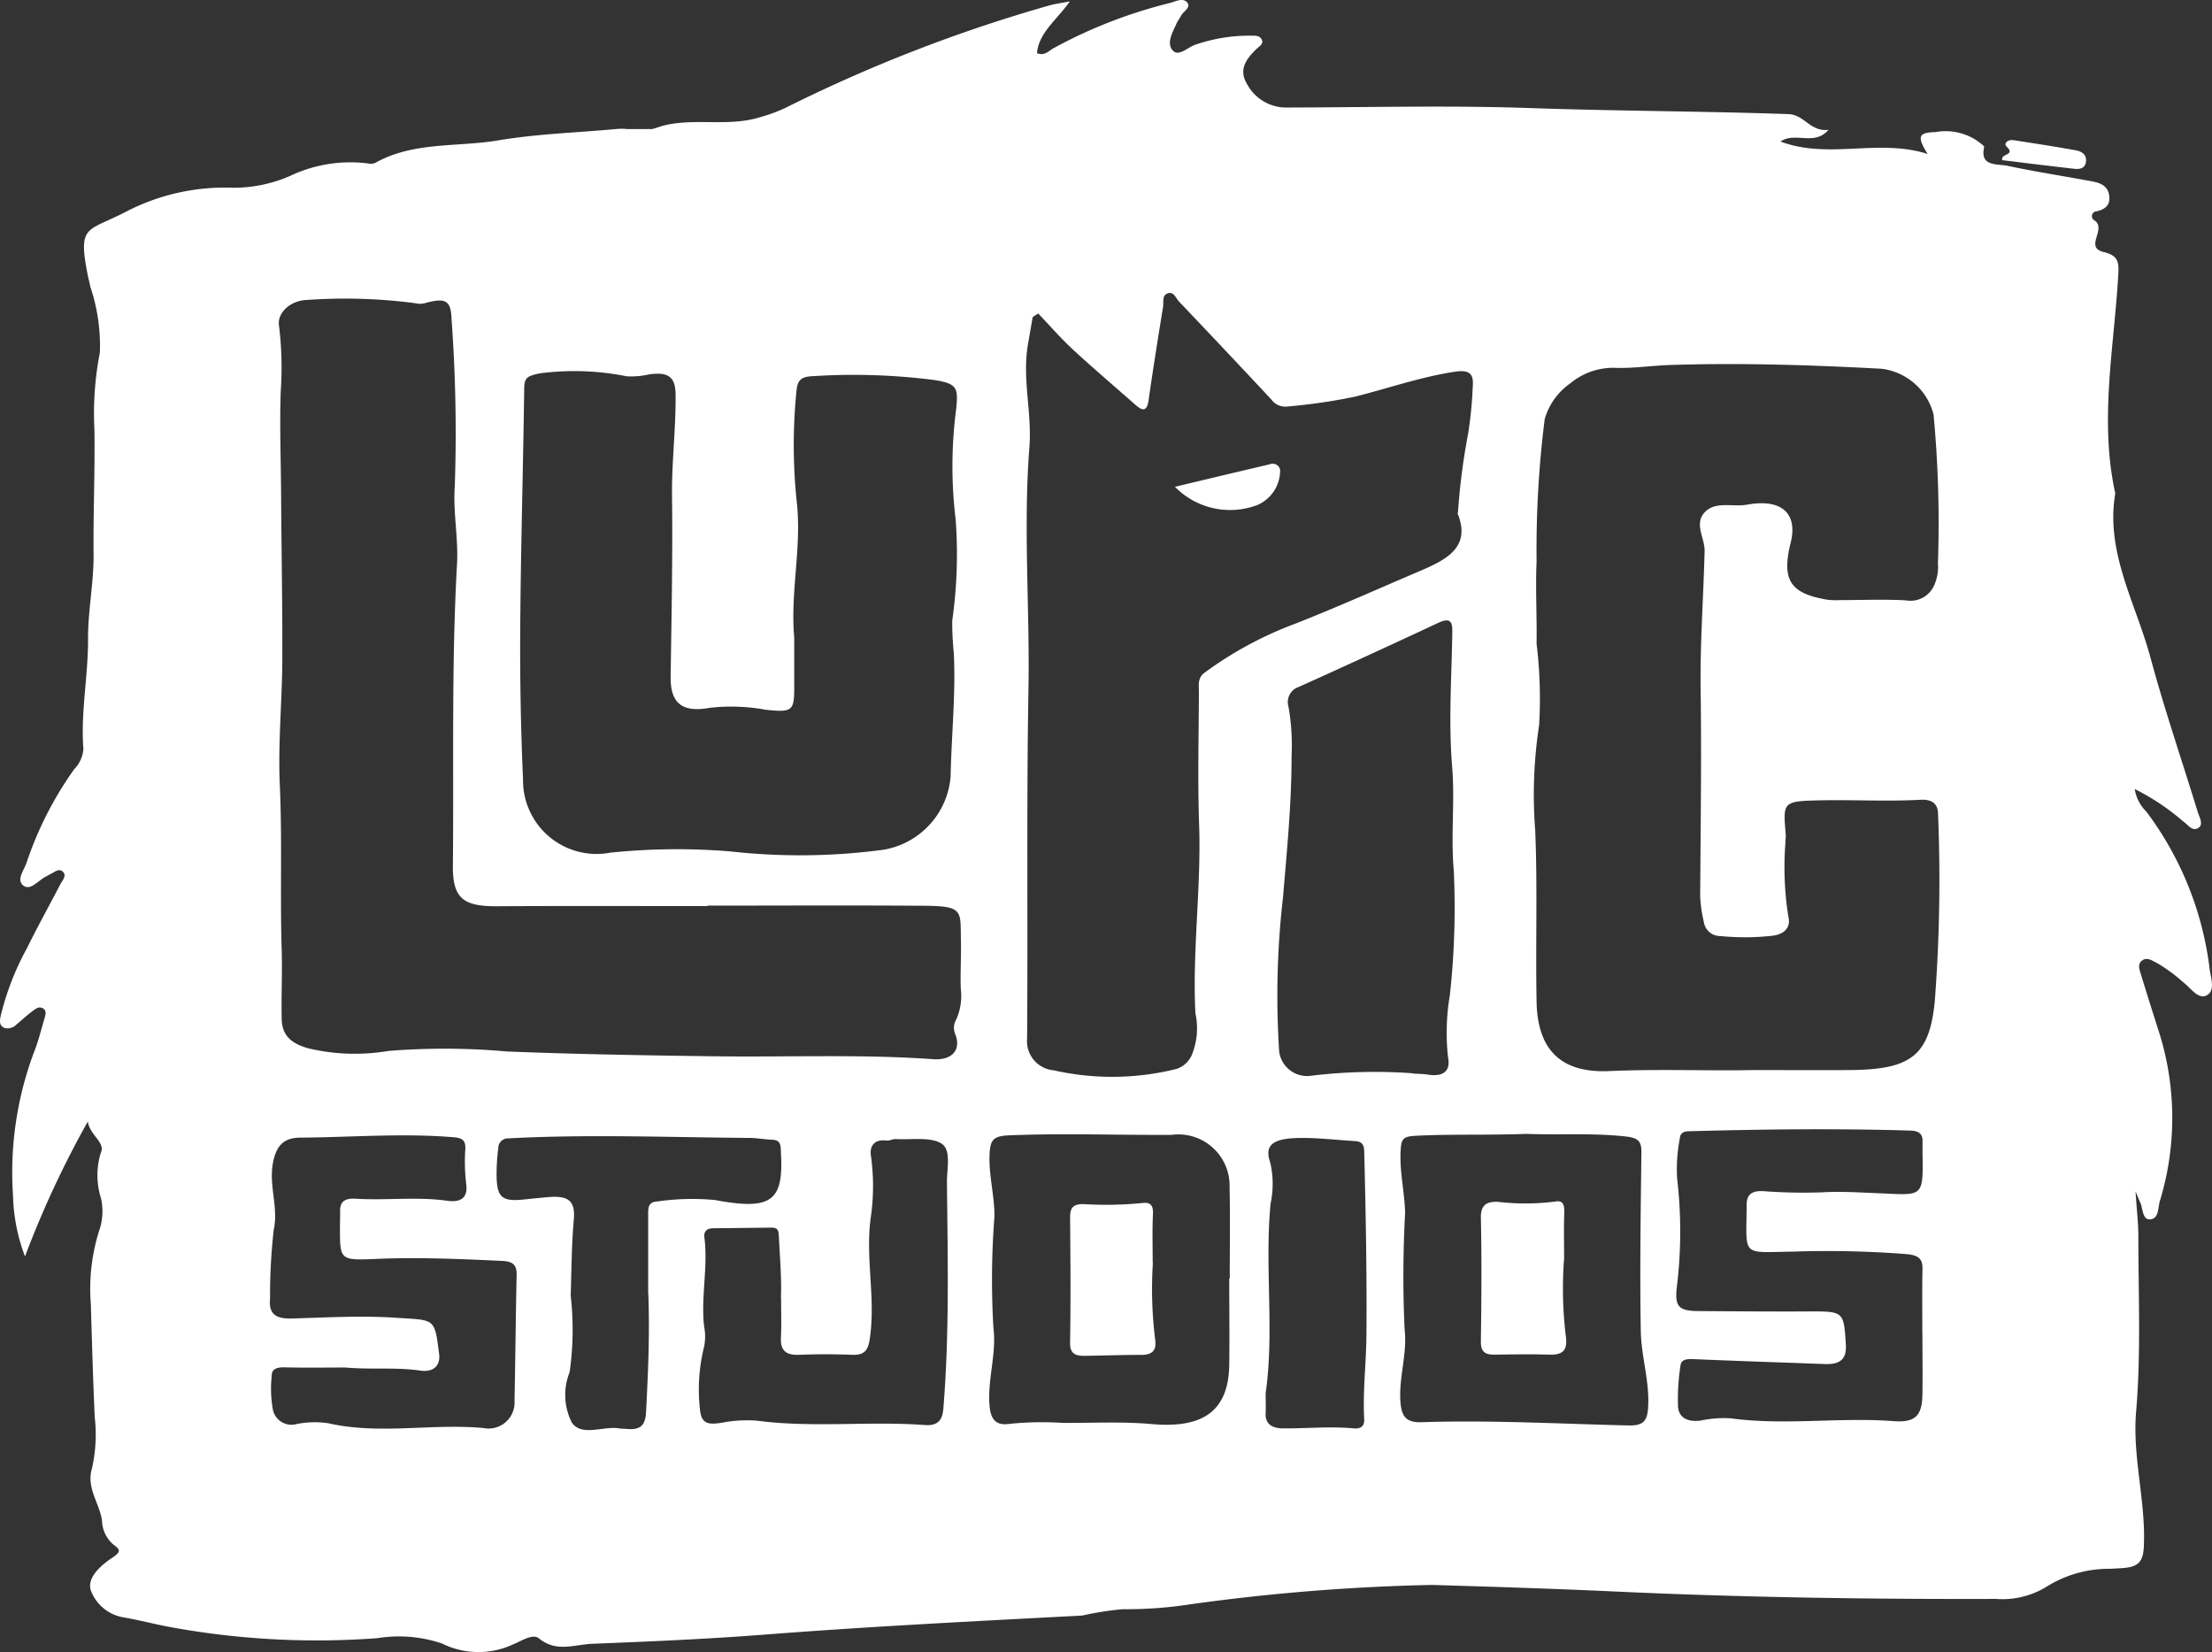 <svg xmlns="http://www.w3.org/2000/svg" xmlns:xlink="http://www.w3.org/1999/xlink" viewBox="0 0 983.25 734.4"><rect x="0" y="0" width="983.25" height="734.4" fill="#333333" stroke="none"/><defs><style>.cls-1{fill:none;}.cls-2{clip-path:url(#clip-path);}.cls-3{fill:#fff;}</style><clipPath id="clip-path" transform="translate(-0.1 0.01)"><rect class="cls-1" width="983.33" height="734.31"/></clipPath></defs><g id="Layer_2" data-name="Layer 2"><g id="Layer_1-2" data-name="Layer 1"><g class="cls-2"><g id="Group_1" data-name="Group 1"><path id="Path_5" data-name="Path 5" class="cls-3" d="M39.27,498.26a435.31,435.31,0,0,0-28.05,60.2,81.31,81.31,0,0,1-5.33-27,152.19,152.19,0,0,1,10-65.56c1.59-4.34,2.68-8.84,4-13.28.41-1.47,1-3.24-.48-4.29-2-1.39-3.71.25-5.14,1.3-2.36,1.76-4.49,3.81-6.73,5.61a5.49,5.49,0,0,1-5.27,1.71C-.43,456,0,453.56.4,451.6a121.36,121.36,0,0,1,11.72-30.21c4.69-9.55,9.89-18.88,14.79-28.34.91-1.75,3-3.84,1.12-5.61s-4,.49-5.88,1.25c-.51.21-.92.59-1.43.81-3.36,1.55-6.83,6.33-9.93,4.32-3.8-2.47,0-7,1.13-10.41a157.59,157.59,0,0,1,21.17-41.52,14.34,14.34,0,0,0,4.08-9c-1.26-16.37,2.15-32.54,2.07-48.92-.07-12.58,2.59-25,2.46-37.83-.18-18.29.64-36.68.38-55a140.9,140.9,0,0,1,2.41-34.42,81.61,81.61,0,0,0-4.25-29.29c-.25-1.51-.69-3-1-4.49-4.74-23.56-.55-19.69,17.16-29a95.39,95.39,0,0,1,47.41-10.5,62.52,62.52,0,0,0,25.36-5.31,62.39,62.39,0,0,1,34.5-5.5,5.32,5.32,0,0,0,3.18-.2c16.77-9.52,36.27-7,54.44-10,17.23-2.92,34.91-3.45,52.38-5.06,6.12-.57,10.72.2,9.35,7.55-1,5.24-6.38-5.35-2.57-5,8.88.86,2.57,11.67-1.75,7.11,3,0-17.26-7.94-5-9.68H290c3.57-1,3.83-1.29,6.14-1.81,13.66-3,27.94.76,41.52-3.37a72.42,72.42,0,0,0,11.59-4.24A675.63,675.63,0,0,1,467,2.28c2.07-.54,4.23-.84,8.65-1.66-5.87,8.33-13.83,13.91-14.59,23,3.37,1.41,5.28-1.12,7.44-2.25A214.84,214.84,0,0,1,520,1.35c2.61-.67,5.85-2.52,7.78-.3s-1.6,3.91-2.64,5.87c-.61,1.13-1.47,2.25-2,3.37-1.76,4-4.78,9-1.64,12.24,2.65,2.77,6.73-1.75,10.29-2.79a73.82,73.82,0,0,1,23.76-3.9c1.89.08,4.18-.34,5.29,1.51,1.24,2.1-1,3.22-2.24,4.43-4.49,4.31-7.86,9-4.49,15a19.81,19.81,0,0,0,18.49,11c36-.07,72.06-1,108,.25,38.15,1.34,76.3,1.35,114.45,2.68,7.22.25,9.52,7.86,17.81,7-6.28,7.36-14.81.67-21.32,5.2,21.59,8.08,43.58-1.5,65.42,5.53-4.93-7.85-4.05-9.56,3.46-9.73a25.16,25.16,0,0,1,18.26,3.66c1.2,1,3.55,2.31,3.37,3.1-1.94,8.7,5.87,7.25,10.52,8.25,11.67,2.48,23.5,4.32,35.26,6.48,4.1.75,8.64,1.29,9.69,6,.92,4.12-.87,6.83-5.74,7.75A2.14,2.14,0,0,0,930,96.4a2.26,2.26,0,0,0,.68,1.28c6.56,3.65-4.48,12.17,4.49,14.32,6.63,1.6,6.84,4.65,6.52,10.1-1.84,32-8.33,63.89-1.59,96a4.34,4.34,0,0,1,.21,1.52c-4.34,25.95,9.26,48.74,15.71,72.73,6.19,23,14,45.72,21,68.58.72,2.35,2.73,5.56.2,7.1-2.75,1.69-4.72-1.7-6.87-3.1A103.49,103.49,0,0,0,949,350.7a17.85,17.85,0,0,0,5.13,10,145.6,145.6,0,0,1,28.14,69.73c.45,4.11,2.79,10-1.43,12.05-3.78,1.83-7.17-3.64-10.51-6.08a69.54,69.54,0,0,0-11.76-8.55c-1.93-.89-4-2.52-6.18-1s-1.39,3.78-.79,5.74q3.95,12.89,8.09,25.8a126.57,126.57,0,0,1,.44,75.59c-.85,3-.38,7.92-4.49,8-3.3.05-2.95-4.86-4.22-7.56-.43-.92-.78-1.87-2.06-4.87.52,8.07,1.25,14,1.25,19.9,0,26,1.22,52.08-1,78.13-1.71,20.08,4.42,39.85,3.43,60-.32,6.52-2.48,8.76-8.66,9.33-1.94.18-3.91.21-5.85.39a52.31,52.31,0,0,0-28.93,8.09,37.64,37.64,0,0,1-22.36,5.3c-56.92.17-113.83-.7-170.67-3.36-26.68-1.23-53.35-2.06-80-2.86a910.71,910.71,0,0,0-107.42,8.62,186.85,186.85,0,0,1-30,2.17,135.94,135.94,0,0,0-17.95,2.82c-47.48,2.5-95,4.87-142.31,8.55-25.18,1.95-50.35,3-75.55,4-7.86.33-15.95,3.95-23.63-2.38-2.82-2.31-7.78,1.13-11.63,2.69a36.43,36.43,0,0,1-31.53-.45,60.07,60.07,0,0,0-28.81-2.35,361,361,0,0,1-91.54-4.86C69.11,722,62.12,720.11,55,718.89a18.8,18.8,0,0,1-14.42-11.7c-2.14-5.79,4.26-11.34,9.35-14.76,3.92-2.63,3.84-3.48.67-5.82a14.56,14.56,0,0,1-5.17-10.85c-1.12-7.65-7-14.37-4.49-22.9A68.06,68.06,0,0,0,42.22,630c-.78-16.83-1.25-33.59-1.74-50.38a85.65,85.65,0,0,1,4.18-34.08A26.61,26.61,0,0,0,45,532.64a33.91,33.91,0,0,1-.11-20.19c2.24-4.75-5-7.86-5.78-14.15Zm740.66-22.64c16.71,0,29.54.09,42.38,0,26.93-.21,35.37-6.17,37.79-30.29a707.61,707.61,0,0,0,1.46-83.78c-.11-4.72-3.24-6.32-7.69-6.07-15.53.83-31.06-.12-46.56.29-14.68.38-14.65,1.13-13.46,14.84.12,1.25-.13,2.54-.1,3.81A139.26,139.26,0,0,0,795,407.18c1.27,4.73-1.42,8-6.8,8.7a109.33,109.33,0,0,1-23.37.17,7.28,7.28,0,0,1-7.35-6.19,63,63,0,0,1-1.64-11.35c.18-30.56.64-61.14.21-91.7-.31-20.65,1.25-41.24,1.76-61.85.13-5.77-4.66-11.91-.14-17.06,4.75-5.39,12.65-2.43,19-3.59,16.69-3,22.36,5.07,19.41,16.83-4.27,17.11.17,22.65,16.23,25.41a35.24,35.24,0,0,0,5.81.18c9.73,0,19.48-.43,29.17.11a11.5,11.5,0,0,0,12.86-7.41,19.79,19.79,0,0,0,1.37-9,517.11,517.11,0,0,0-1.94-66.21,27.28,27.28,0,0,0-23.1-20.32c-31.34-1.68-62.74-2.7-94.11-1.67-8,.26-16,1.52-24,1.27a29.88,29.88,0,0,0-20.29,6.9,29.28,29.28,0,0,0-11.35,15.88,463.54,463.54,0,0,0-3.61,63.09c-.53,12.23.18,24.51,0,36.76a200.24,200.24,0,0,1,1.13,36.14,205.21,205.21,0,0,0-1.73,46.92c1.05,25.33.11,50.75.6,76.12.42,21.32,10.84,31.68,32.16,30.76,22.87-1,45.68,0,64.61-.47ZM314.62,402.54v.2c-31.21,0-62.44-.12-93.64.06-15.19.09-19.7-3.71-19.57-18.13.45-44.67-.67-89.35,1.84-134,.65-11.48-1.83-23.07-1-34.38a697.66,697.66,0,0,0-1.42-74.3c-.27-8.59-2.72-9.8-12-7.21a7.78,7.78,0,0,1-3.95,0,239.14,239.14,0,0,0-48.14-1.48c-7.55.16-13.46,5.73-12.63,11.34a152.62,152.62,0,0,1,.77,29.38c-.51,15.2.08,30.52.17,45.78.13,24.41.64,48.79.54,73.19-.08,18.61-1.94,37.27-1.12,55.83,1.12,24.45.08,48.87.84,73.31.31,10.19-.21,20.4,0,30.6.11,7.16,3.77,11,12,13.27a89.67,89.67,0,0,0,35.45,1.12,312.62,312.62,0,0,1,52.73.24c31.07,1.23,62.13,1.75,93.2,2.15,32.06.41,64.16-1,96.2,1.27,8.53.59,12.56-4.18,9.82-11.16a7.2,7.2,0,0,1,.47-6.54,25.5,25.5,0,0,0,2-13.46c-.27-7.08.21-14.2.06-21.32-.3-13.47,1.46-15.61-16.51-15.71-32.09-.24-64.2-.06-96.29-.06ZM461.69,139.28l-2.55,1.63c-.72,4.18-1.46,8.37-2.17,12.57-2.52,15.1,1.9,30,.71,45.29-2.79,35.75.21,71.64-.42,107.46-.9,51.8-.21,103.63-.61,155.43a13,13,0,0,0,11.82,14.07h0a118.3,118.3,0,0,0,54.52-.59,11.2,11.2,0,0,0,7-6.54,31.21,31.21,0,0,0,1.47-18.23c-1.4-28,2.63-55.84,1.66-83.82-.68-19.65-.17-39.28-.1-59,0-3-.68-6.12,2.44-8.5a165.61,165.61,0,0,1,40.39-21.84c18.66-7.32,36.82-15.5,55.2-23.32,11.69-5,23.11-10.5,17-25.58-.09-.2.13-.5.14-.74a287.42,287.42,0,0,1,4.49-34.72,179.92,179.92,0,0,0,2.08-21.23c.41-5.44-1.33-7.44-8.26-6.36-15.09,2.34-29.3,7.31-43.91,11a253.53,253.53,0,0,1-30.43,4.44,7.68,7.68,0,0,1-7-3.21q-20.38-21.83-41-43.49c-1.39-1.47-2.24-4.36-4.74-3.69-2.95.78-2,3.84-2.32,6-2.24,13.87-4.48,27.73-6.45,41.62-.75,5.16-2.75,4.78-6.12,1.77-9.22-8.17-18.64-16.13-27.66-24.49-5.41-5-10.22-10.6-15.3-15.91ZM353.14,283.69V305.9c0,10.1-1.06,10.81-12.6,9.58a84.81,84.81,0,0,0-24.89-.88c-12.43,2.25-17.58-2.05-17.44-13.85.37-26.73.94-53.45.61-80.2-.18-15,1.73-30,1.59-45.09-.07-7.86-3.1-10.31-11.78-9.05a37,37,0,0,1-9.9.85,118.52,118.52,0,0,0-38.55-1.34c-5.3,1.12-7,1.64-7.06,6.56-.47,35.42-1.53,70.82-1.77,106.23q-.25,33.9,1.24,67.78a32.7,32.7,0,0,0,32.31,33.07,33.12,33.12,0,0,0,6.51-.58,288.66,288.66,0,0,1,53.32-.55,279.43,279.43,0,0,0,68.08-.74,35.92,35.92,0,0,0,29.84-32.49c.35-18.31,2.34-36.59,1.42-55a134,134,0,0,1-.7-14.3,210.17,210.17,0,0,0,1.53-45,196,196,0,0,1,.27-49.48c.88-9.09.27-10.88-9.49-12.48a281.87,281.87,0,0,0-53.86-1.77c-5.37.16-7.21,1.55-7.67,6.45a240.62,240.62,0,0,0,.13,49.62c2.25,20.2-3,40.19-1.12,60.33Zm275,193.46c2.25.15,4.49.15,6.63.49,6.74,1.06,10.24-1.44,9-7.62a100.1,100.1,0,0,1,.81-27.76A357.45,357.45,0,0,0,646.32,387c-1.39-15.46.55-30.81-.74-46.36-1.64-19.71-.21-39.91.08-59.91.07-4.19-.79-6.44-6.22-3.9q-30.9,14.46-62,28.48a7.08,7.08,0,0,0-4.59,8.82,100.69,100.69,0,0,1,1.36,22.27c0,20.81-2.06,41.65-3.81,62.44a382.75,382.75,0,0,0-1.7,68.45,12.48,12.48,0,0,0,13.86,10.89,234.81,234.81,0,0,1,45.68-1.12ZM677.87,504c-16.13.63-32.29,0-48.46.83-5.4.28-6.33,1.29-6.66,5.74-.72,9.68,1.74,19.16,1.93,28.63a515,515,0,0,0-.22,51.68c1.29,10.84-2.71,21.49-1.84,32.45.49,6,2.35,9.05,9.28,8.81,30.66-1,61.28.71,91.9,1.44,6.63.17,8.46-1.8,8.88-7.74.81-11.56-3-22.66-3.23-34-.47-26.49-.06-53,.27-79.51.07-4.74-1.12-6.53-6.73-7.16-15-1.7-30.1-.59-45.13-1.21ZM546.59,568.28h.14c0-13.46.23-27-.07-40.56a22.79,22.79,0,0,0-25.81-23.3c-24.19.16-48.37-.8-72.57.23-6.66.29-7.86,2.24-8.26,7.51-.65,9.7,2.24,19.18,2.11,28.69a363.13,363.13,0,0,0-.45,49.37c1.47,11.63-2.75,23-1.7,34.78.54,6,2.92,8.81,9,7.86a144.14,144.14,0,0,1,23.32-.43c13.28.11,26.75-.64,39.77.54,22.6,2,34.16-5.61,34.44-26.44.17-12.76,0-25.5,0-38.26Zm308,24.79h0c0-9.71-.14-19.4.07-29.11.1-4.6-2-6-6.87-6.52A454.59,454.59,0,0,0,797,556.32c-23.25.3-20.6,2.64-20.5-20.88,0-4.49,2.34-6.25,7.35-6a239.08,239.08,0,0,0,26.5.51c7.48-.45,14.78,0,22.2.31,22.63.84,22.44,3.09,22.13-18.08v-4.6c.15-3.47-1.42-4.94-5.44-5.06-32.86-1-65.73-.6-98.57.3-2.41.06-3.68,1-3.87,3.09a74.7,74.7,0,0,0-1.25,17.47,203.6,203.6,0,0,1-.18,49.46c-.72,8,1,9.84,9.95,9.91,15.9.09,31.82.24,47.71.16,16.84-.09,16.6-.18,17.57,14.79.41,6.53-2.72,8.83-9.28,8.59-19.45-.72-38.92-1.35-58.35-2.18-2.83-.12-5.51,0-5.87,2.77a99.08,99.08,0,0,0-1.12,18.21c.31,5.2,4.42,7.08,10.1,6.32a50.59,50.59,0,0,1,13.28-1c24.1,3.28,48.25-.56,72.43,1.25,9.85.74,12.68-2.56,12.84-11.89.13-9,0-17.88,0-26.81ZM153.55,607.83c-8.9,0-17.84.16-26.75-.07-3.36-.09-6,.58-5.91,3.71a52.86,52.86,0,0,0,.52,15.17,8.44,8.44,0,0,0,10,6.45l.49-.12a41.29,41.29,0,0,1,14.11-.37c22.84,5.2,46,0,69,2.13a11.56,11.56,0,0,0,13.6-9.07,11.8,11.8,0,0,0,.19-3.08c.4-18.55.52-37.1.95-55.65.11-4.43-1.26-6.25-6.53-6.49-18.63-.85-37.26-1.69-55.94-.88-16,.69-16.08.52-16.07-13.66,0-2.55.11-5.11.07-7.66-.08-4.43,2.49-5.7,6.93-5.43,13.47.83,27.07-1,40.59.89,6.09.87,9.49-1.2,8.49-7.78a81.78,81.78,0,0,1-.34-15.25c.12-3.5-1-4.84-5.09-5.18-22.74-1.9-45.47,0-68.18.16-7.48,0-10.68,3.63-12.17,10.81-2.11,10.27,2.49,20.11.25,30.23a260.85,260.85,0,0,0-1.61,30.48c-.67,6.62,2.24,9.08,9.58,8.87,15.44-.41,30.83-1.37,46.42-.32,17,1.12,17.09-.06,19,15a4,4,0,0,0,.11.76c.82,5.81-2.78,8.53-8.31,7.73-11.14-1.62-22.26-.34-33.37-1.39Zm193.67-30.91c.38-8.2-.43-17.84-.92-27.51-.13-2.72-.57-3.78-3.43-3.76l-25.81.29c-2.86,0-4.17,1.59-3.87,3.94,1.73,13.24-1.6,26.47-.11,39.7a23,23,0,0,1,0,9,78.5,78.5,0,0,0-1.84,27.9c.6,6.73,4.12,6.73,9.69,5.91a57.91,57.91,0,0,1,15.71-.92c24.81,3.26,49.77.09,74.57,1.93,5.68.42,7.79-2.1,8.21-7.2,2.75-33.66,1.93-67.33,1.6-101,0-5.78,2-14.1-2.41-16.91-4.94-3.1-13.4-1.59-20.36-2-1.33-.08-2.78.83-4.08.66-6-.79-7.54,3.11-6.93,6.82a97,97,0,0,1-.18,28.06c-2.25,17.75,2.33,35.5-.34,53.27-.75,5-2.24,7.33-8,7.08-7.79-.32-15.63-.29-23.42,0-6.38.26-8.36-2.41-8.07-7.85s.07-10.72.07-17.55Zm-59-2.1V540.41c0-2.84-.37-6.17,3.95-6.37a108.29,108.29,0,0,1,25.63-.67c25.35,4.74,30.77.54,29.4-21.39a11.83,11.83,0,0,0-.14-2.25c-.2-2.12-1.37-3.08-3.78-3.15-3.3-.11-6.6-.76-9.9-.8-35.76-.26-71.54-1.71-107.3.2a4.31,4.31,0,0,0-4.49,4.1v.39a84.73,84.73,0,0,0-.72,13.69c.42,8.26,2.87,9.91,12,9,3.83-.39,7.68-.81,11.54-1.12,8.81-.63,11.49,2.12,10.74,10.34-1,11.14-1,22.33-1.37,33.51a134.19,134.19,0,0,1-.47,34,27.13,27.13,0,0,0,1,22.45c4.49,6.41,14.11,1.26,21.32,2.59.82.15,1.67.08,2.49.15,6.05.64,8.81-.88,9.15-7.37.92-17.58,1.7-35.14,1-52.73Zm274.47,44.65c0,2.81.15,5.61,0,8.42-.31,5,2.75,6.94,7.61,7,10.51.08,21.05-1,31.58,0,3.16.31,4.76-1.12,4.62-4-.69-12.65.92-25.24,1-37.89.2-27.12-.31-54.22-1-81.32-.07-2.85-1-4.35-4.14-4.49-8.3-.5-16.65-1.53-24.94-1.38C566,506,562.11,509,564.62,516.35a41.36,41.36,0,0,1,.28,18.52c-2.76,28.17,1.77,56.48-2.24,84.59Z" transform="translate(-0.1 0.01)"/><path id="Path_6" data-name="Path 6" class="cls-3" d="M890.08,71.18c-.74-3.15,6.15-2,2-6-1.59-1.52.62-3.28,3-2.9,9.35,1.44,18.7,2.88,28,4.57,3,.55,4.92,2.54,4.15,5.61-.64,2.58-2.93,2.81-5.28,2.54C911.25,73.8,900.58,72.47,890.08,71.18Z" transform="translate(-0.1 0.01)"/><path id="Path_7" data-name="Path 7" class="cls-3" d="M522.38,216.37c14.89-3.56,28.48-6.82,42.12-10a3.37,3.37,0,0,1,4.42,1.76,3,3,0,0,1,.2.64A16.74,16.74,0,0,1,559,224.47,34.27,34.27,0,0,1,522.38,216.37Z" transform="translate(-0.1 0.01)"/><path id="Path_8" data-name="Path 8" class="cls-3" d="M695.32,559.8a175.85,175.85,0,0,0,.91,35c.55,5.35-1.53,7.48-7.38,7.31-8.06-.23-16.15-.12-24.23,0-4.59.09-6.33-1.42-6.26-5.85.25-18.31.4-36.63,0-54.93-.13-5.61,2.46-7.42,7.69-7.12a104.69,104.69,0,0,0,25.45-.16c3.8-.71,4,2.18,3.93,5.1-.24,6.86-.07,13.73-.07,20.59Z" transform="translate(-0.1 0.01)"/><path id="Path_9" data-name="Path 9" class="cls-3" d="M512.56,561.3a182.38,182.38,0,0,0,1.05,34.33c.55,4.48-1.12,6.62-6.36,6.59-8.36,0-16.72.31-25.08.42-4.2.06-6.49-1.12-6.41-5.79.3-18.58.18-37.17,0-55.77,0-4.09,1.19-6,6.16-5.87a163.14,163.14,0,0,0,25.87-.49c4.24-.57,5,1.68,4.79,5.18-.33,7.13-.1,14.29-.1,21.44Z" transform="translate(-0.1 0.01)"/></g></g></g></g></svg>